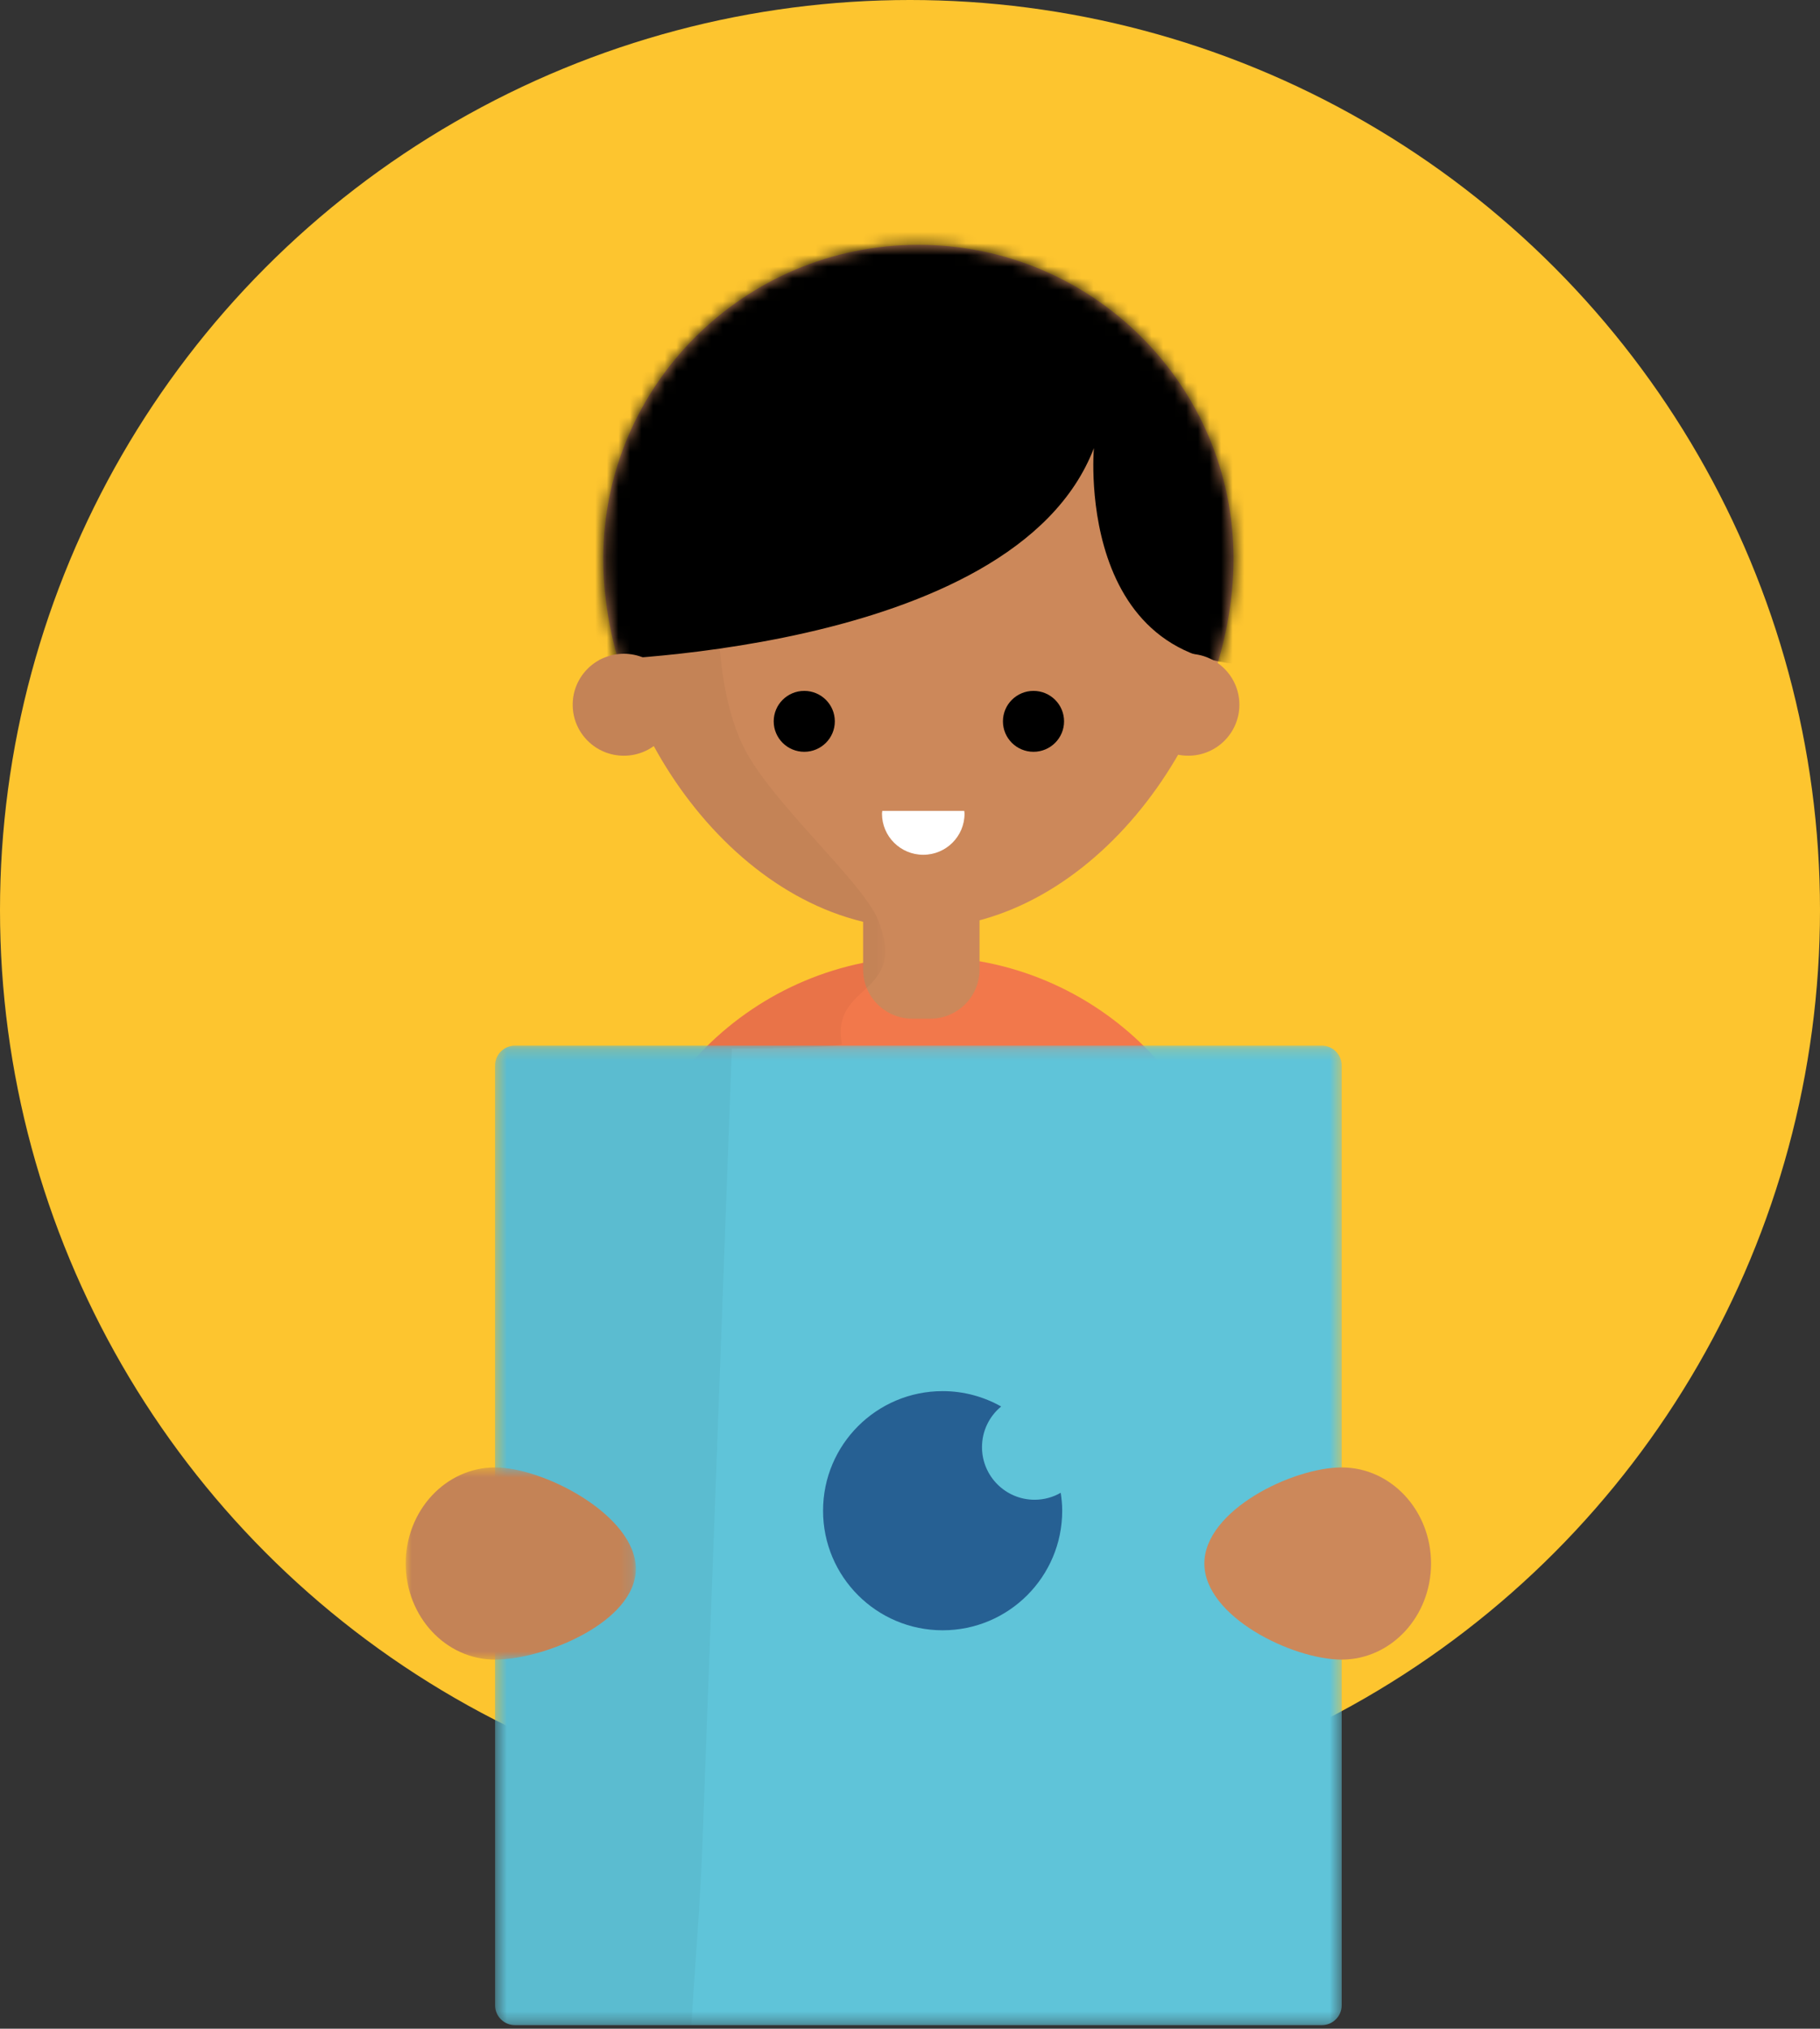 <?xml version="1.0" encoding="UTF-8"?>
<svg width="157px" height="175px" viewBox="0 0 157 175" version="1.1" xmlns="http://www.w3.org/2000/svg" xmlns:xlink="http://www.w3.org/1999/xlink">
    <rect x="0" y="0" width="157" height="175" fill="#333333" stroke="none"/>
    <!-- Generator: Sketch 52.3 (67297) - http://www.bohemiancoding.com/sketch -->
    <title>Oval</title>
    <desc>Created with Sketch.</desc>
    <defs>
        <polygon id="path-1" points="0.492 0.194 73.523 0.194 73.523 84.691 0.492 84.691"></polygon>
        <polygon id="path-3" points="0 0.627 19.849 0.627 19.849 17.203 0 17.203"></polygon>
        <path d="M0.203,27.716 C0.203,42.677 12.373,59.597 27.386,59.597 C42.399,59.597 54.57,42.677 54.57,27.716 C54.57,12.756 42.399,0.63 27.386,0.63 C12.373,0.63 0.203,12.756 0.203,27.716" id="path-5"></path>
        <polygon id="path-7" points="0 0.462 41.363 0.462 41.363 129.433 0 129.433"></polygon>
    </defs>
    <g id="Page-1" stroke="none" stroke-width="1" fill="none" fill-rule="evenodd">
        <g id="Needs" transform="translate(-642, -6501)">
            <g id="Ch05:-Other-helpdul" transform="translate(185, 6329)">
                <g id="02" transform="translate(457, 172)">
                    <g id="Oval">
                        <circle fill="#FDC52F" fill-rule="nonzero" cx="78.5" cy="78.5" r="78.5"></circle>
                        <g id="Group-42" transform="translate(35, 20)">
                            <g id="Group-15" transform="translate(0, 0.492)">
                                <path d="M71.61,88.706 C71.61,103.442 59.622,115.389 44.832,115.389 C30.043,115.389 18.055,103.442 18.055,88.706 C18.055,73.97 30.043,62.024 44.832,62.024 C59.622,62.024 71.61,73.97 71.61,88.706" id="Fill-1" fill="#F2784B"></path>
                                <g id="Group-5" transform="translate(7.216, 69.51)">
                                    <mask id="mask-2" fill="white">
                                        <use xlink:href="#path-1"></use>
                                    </mask>
                                    <g id="Clip-4"></g>
                                    <path d="M71.802,84.691 L2.213,84.691 C1.263,84.691 0.492,83.923 0.492,82.976 L0.492,1.909 C0.492,0.961 1.263,0.194 2.213,0.194 L71.802,0.194 C72.753,0.194 73.523,0.961 73.523,1.909 L73.523,82.976 C73.523,83.923 72.753,84.691 71.802,84.691" id="Fill-3" fill="#5FC4D9" mask="url(#mask-2)"></path>
                                </g>
                                <path d="M51.839,98.795 C49.828,98.795 48.199,97.171 48.199,95.167 C48.199,94.04 48.715,93.033 49.524,92.368 C48.327,91.696 46.947,91.308 45.476,91.308 C40.908,91.308 37.205,94.998 37.205,99.55 C37.205,104.101 40.908,107.791 45.476,107.791 C50.044,107.791 53.747,104.101 53.747,99.55 C53.747,99.129 53.705,98.719 53.644,98.315 C53.112,98.619 52.496,98.795 51.839,98.795" id="Fill-6" fill="#5FC4D9"></path>
                                <g id="Group-10" transform="translate(0, 105.464)">
                                    <mask id="mask-4" fill="white">
                                        <use xlink:href="#path-3"></use>
                                    </mask>
                                    <g id="Clip-9"></g>
                                    <path d="M19.849,9.371 C19.849,13.948 11.966,17.203 7.708,17.203 C3.452,17.203 -8.01801802e-05,13.492 -8.01801802e-05,8.915 C-8.01801802e-05,4.338 3.452,0.627 7.708,0.627 C11.966,0.627 19.849,4.794 19.849,9.371" id="Fill-8" fill="#CC885A" mask="url(#mask-4)"></path>
                                </g>
                                <path d="M88.447,114.378 C88.447,118.956 84.996,122.666 80.739,122.666 C76.481,122.666 68.892,118.956 68.892,114.378 C68.892,109.801 76.481,106.091 80.739,106.091 C84.996,106.091 88.447,109.801 88.447,114.378" id="Fill-11" fill="#CC885A"></path>
                                <path d="M71.407,27.716 C71.407,42.677 59.237,59.597 44.224,59.597 C29.211,59.597 17.04,42.677 17.04,27.716 C17.04,12.756 29.211,0.629 44.224,0.629 C59.237,0.629 71.407,12.756 71.407,27.716" id="Fill-13" fill="#CC885A"></path>
                            </g>
                            <g id="Group-25" transform="translate(16.838, 0.492)">
                                <g id="Group-18">
                                    <mask id="mask-6" fill="white">
                                        <use xlink:href="#path-5"></use>
                                    </mask>
                                    <g id="Clip-17"></g>
                                    <path d="M-2.055,36.509 C-2.055,36.509 35.602,36.206 42.525,18.165 C42.525,18.165 40.623,39.693 60.402,36.585 C80.181,33.477 59.565,2.625 59.565,2.625 L17.648,-4.728 C17.648,-4.728 -11.868,6.642 -11.639,6.946 C-11.412,7.249 -2.055,36.509 -2.055,36.509" id="Fill-16" fill="#000000" mask="url(#mask-6)"></path>
                                </g>
                            </g>
                            <g id="Group-41" transform="translate(0, 25.26)">
                                <path d="M45.25,42.612 L43.704,42.612 C41.358,42.612 39.456,40.717 39.456,38.379 L39.456,33.2 C39.456,30.862 41.358,28.967 43.704,28.967 L45.25,28.967 C47.596,28.967 49.498,30.862 49.498,33.2 L49.498,38.379 C49.498,40.717 47.596,42.612 45.25,42.612" id="Fill-26" fill="#CC885A"></path>
                                <path d="M23.228,15.532 C23.228,17.96 21.252,19.929 18.816,19.929 C16.378,19.929 14.403,17.96 14.403,15.532 C14.403,13.104 16.378,11.135 18.816,11.135 C21.252,11.135 23.228,13.104 23.228,15.532" id="Fill-28" fill="#CC885A"></path>
                                <path d="M71.914,15.532 C71.914,17.96 69.939,19.929 67.502,19.929 C65.065,19.929 63.09,17.96 63.09,15.532 C63.09,13.104 65.065,11.135 67.502,11.135 C69.939,11.135 71.914,13.104 71.914,15.532" id="Fill-30" fill="#CC885A"></path>
                                <path d="M41.109,24.685 C41.103,24.767 41.084,24.845 41.084,24.928 C41.084,26.887 42.678,28.474 44.644,28.474 C46.61,28.474 48.204,26.887 48.204,24.928 C48.204,24.845 48.185,24.767 48.179,24.685 L41.109,24.685 Z" id="Fill-32" fill="#FFFFFF"></path>
                                <path d="M37.015,16.964 C37.015,18.414 35.835,19.591 34.379,19.591 C32.923,19.591 31.743,18.414 31.743,16.964 C31.743,15.513 32.923,14.337 34.379,14.337 C35.835,14.337 37.015,15.513 37.015,16.964" id="Fill-34" fill="#000000"></path>
                                <path d="M56.79,16.964 C56.79,18.414 55.609,19.591 54.153,19.591 C52.698,19.591 51.517,18.414 51.517,16.964 C51.517,15.513 52.698,14.337 54.153,14.337 C55.609,14.337 56.79,15.513 56.79,16.964" id="Fill-36" fill="#000000"></path>
                                <g id="Group-40">
                                    <mask id="mask-8" fill="white">
                                        <use xlink:href="#path-7"></use>
                                    </mask>
                                    <g id="Clip-39"></g>
                                    <path d="M40.763,34.139 C39.428,30.779 31.342,23.819 29.069,19.025 C26.505,13.613 27.074,6.474 26.597,3.179 C26.266,0.888 35.676,2.768 35.817,0.462 C32.868,2.982 29.997,5.797 26.37,7.226 C24,8.159 21.407,8.158 19.116,9.317 C17.772,9.995 21.589,9.586 20.383,10.503 C20.707,10.494 16.081,11.709 16.687,11.682 C15.326,12.429 14.403,13.873 14.403,15.532 C14.403,17.96 16.379,19.929 18.816,19.929 C19.782,19.929 20.674,19.615 21.402,19.089 C25.421,26.443 31.897,32.423 39.457,34.246 L39.457,37.794 C34.285,38.844 29.657,41.382 26.038,44.937 L9.429,44.937 C8.479,44.937 7.708,45.704 7.708,46.651 L7.708,81.323 C3.452,81.323 -8.01801802e-05,85.033 -8.01801802e-05,89.611 C-8.01801802e-05,94.188 3.452,97.898 7.708,97.898 L7.708,127.718 C7.708,128.666 8.479,129.433 9.429,129.433 L24.635,129.433 C24.948,124.391 25.372,119.355 25.575,114.307 C25.585,114.039 28.134,45.191 28.134,45.191 C28.535,45.191 37.686,45.134 37.622,44.792 C36.625,39.486 43.361,40.683 40.763,34.139" id="Fill-38" fill="#000000" opacity="0.2" mask="url(#mask-8)"></path>
                                </g>
                            </g>
                            <g id="Group-3" transform="translate(36, 100)" fill="#266093">
                                <path d="M18.251,9.37 C15.743,9.37 13.711,7.338 13.711,4.83 C13.711,3.419 14.355,2.158 15.364,1.326 C13.871,0.485 12.15,0 10.315,0 C4.618,0 0,4.618 0,10.315 C0,16.012 4.618,20.63 10.315,20.63 C16.012,20.63 20.63,16.012 20.63,10.315 C20.63,9.788 20.578,9.275 20.502,8.769 C19.838,9.15 19.07,9.37 18.251,9.37" id="Fill-1"></path>
                            </g>
                        </g>
                    </g>
                </g>
            </g>
        </g>
    </g>
</svg>